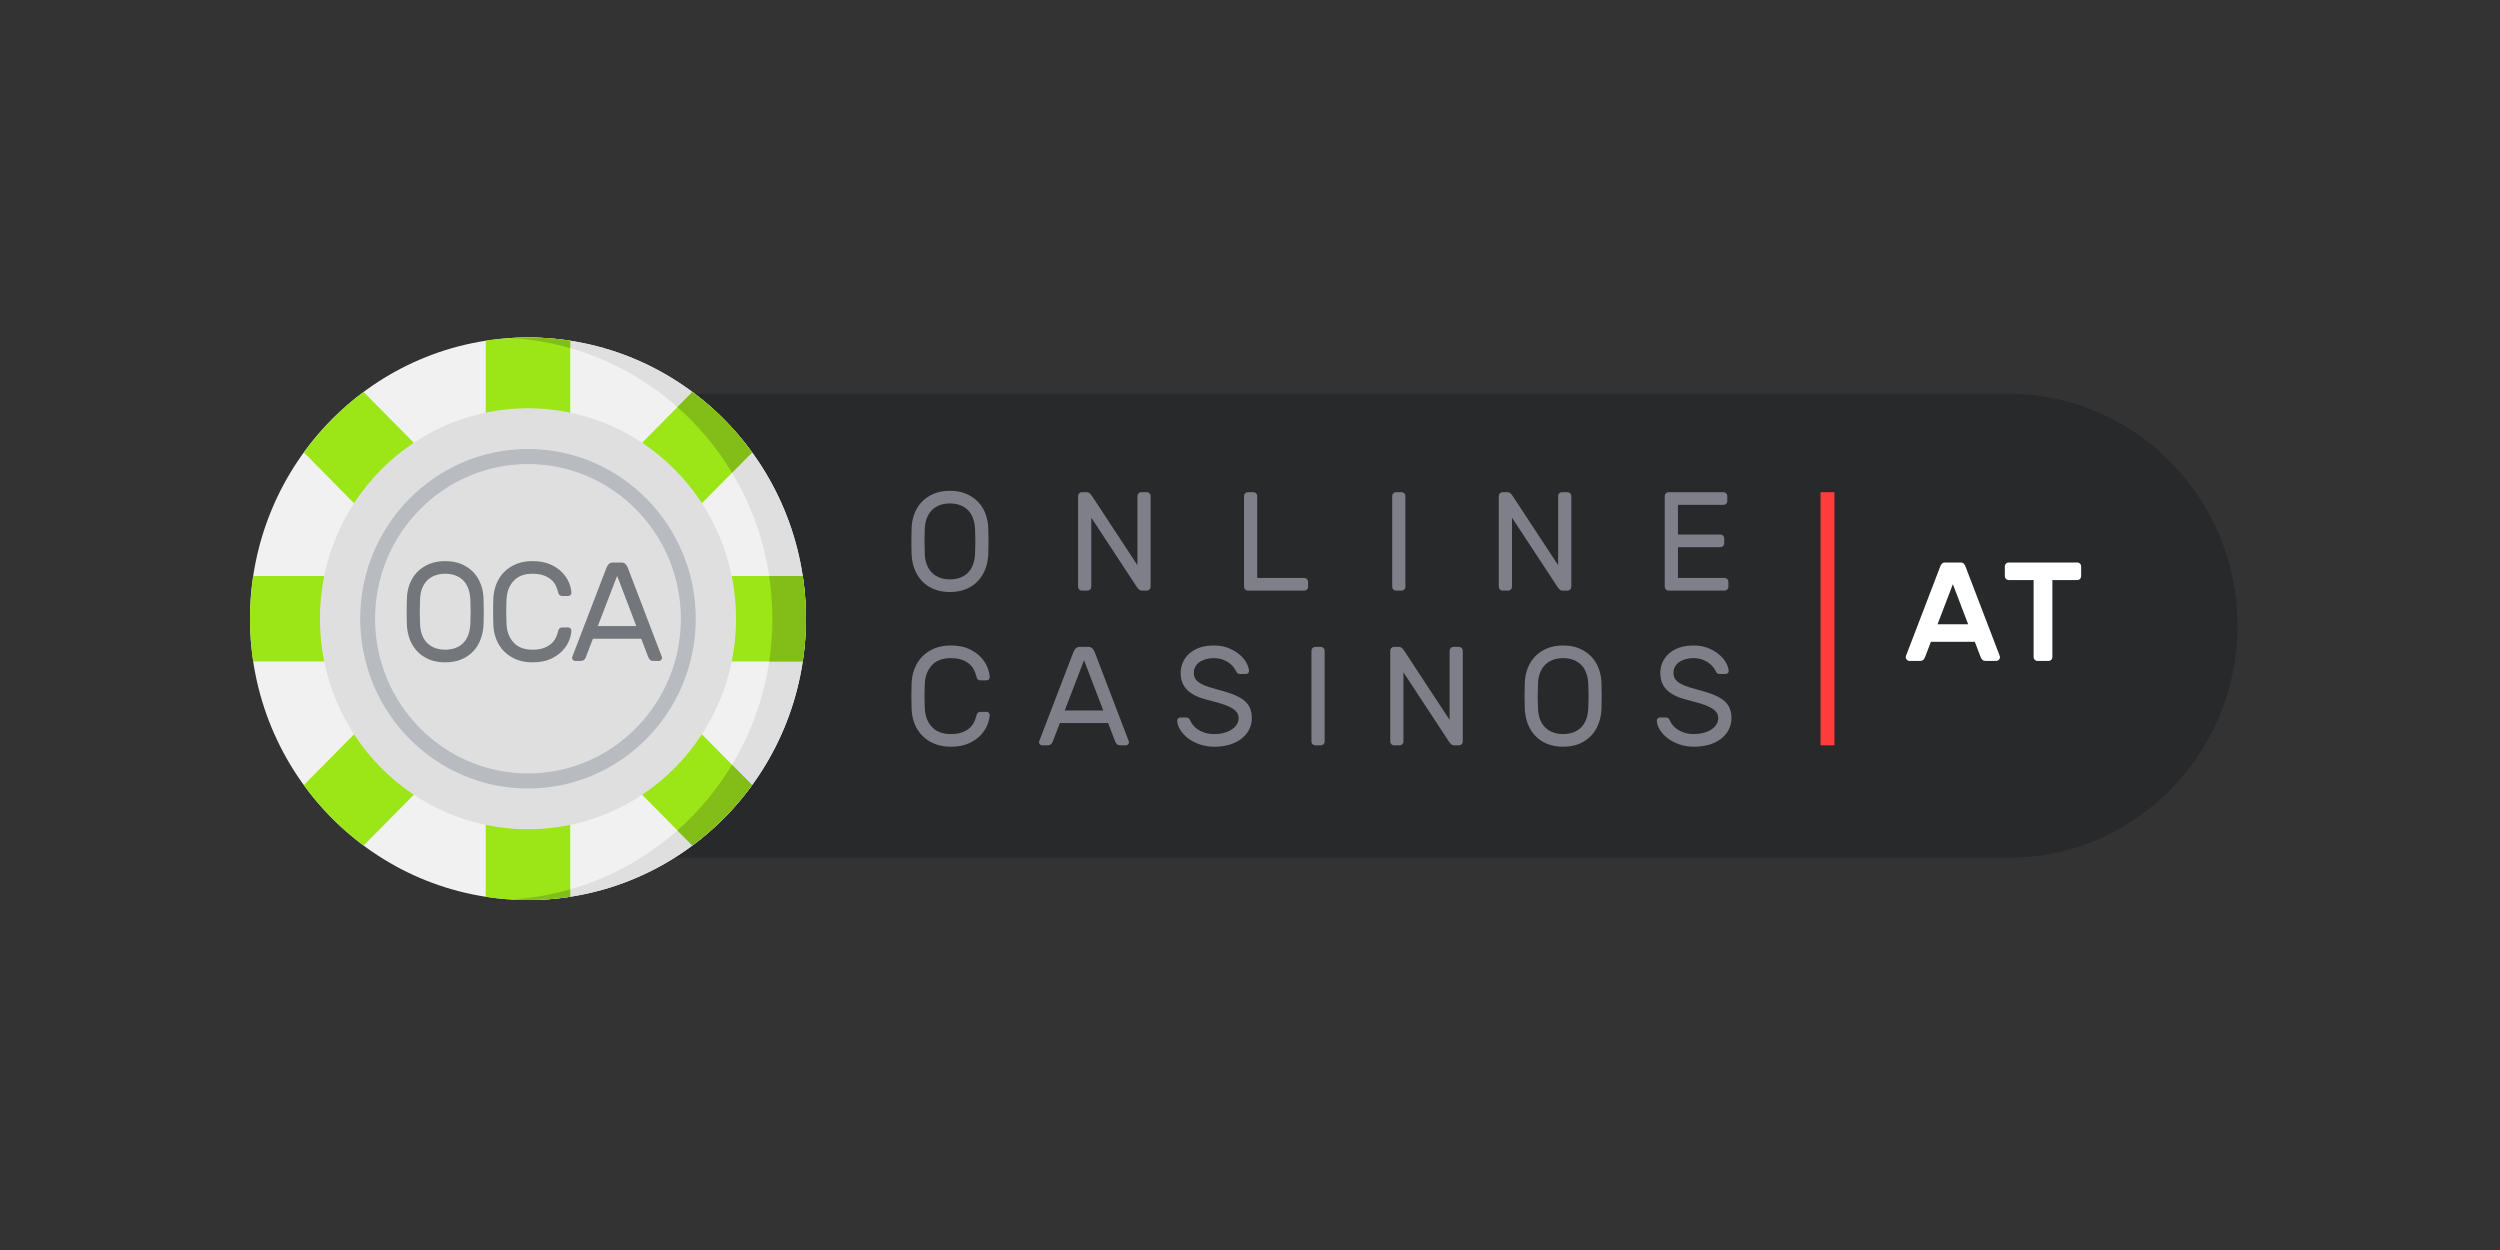 <?xml version="1.0" encoding="UTF-8"?> <svg xmlns="http://www.w3.org/2000/svg" width="200" height="100" viewBox="0 0 200 100" fill="none"><rect x="0" y="0" width="200" height="100" fill="#333333" stroke="none"/><g clip-path="url(#clip0_3296_2008)"><path d="M160.654 31.5H43.906C33.773 31.5 25.559 39.811 25.559 50.062C25.559 60.314 33.773 68.625 43.906 68.625H160.654C170.786 68.625 179 60.314 179 50.062C179 39.811 170.786 31.5 160.654 31.5Z" fill="#28292B"></path><path d="M146.755 39.375H145.643V59.625H146.755V39.375Z" fill="#FF3C3C"></path><path d="M153.56 52.875C153.708 52.875 153.812 52.843 153.871 52.779C153.931 52.716 153.971 52.654 153.994 52.594L154.472 51.345H157.985L158.463 52.594C158.486 52.654 158.526 52.716 158.586 52.779C158.645 52.843 158.749 52.875 158.897 52.875H159.698C159.779 52.875 159.85 52.845 159.909 52.785C159.968 52.725 159.998 52.654 159.998 52.571C159.998 52.541 159.994 52.515 159.987 52.492L157.263 45.383C157.218 45.255 157.166 45.159 157.107 45.096C157.048 45.032 156.959 45 156.84 45H155.617C155.498 45 155.409 45.032 155.35 45.096C155.291 45.159 155.239 45.255 155.194 45.383L152.47 52.492C152.463 52.515 152.459 52.541 152.459 52.571C152.459 52.654 152.489 52.725 152.548 52.785C152.607 52.845 152.678 52.875 152.759 52.875H153.56ZM157.452 49.939H155.005L156.229 46.733L157.452 49.939ZM163.889 52.875C163.971 52.875 164.041 52.845 164.101 52.785C164.16 52.725 164.19 52.654 164.19 52.571V46.406H166.191C166.273 46.406 166.343 46.376 166.402 46.316C166.462 46.256 166.491 46.185 166.491 46.102V45.304C166.491 45.221 166.462 45.15 166.402 45.09C166.343 45.03 166.273 45 166.191 45H160.687C160.606 45 160.535 45.03 160.476 45.09C160.417 45.15 160.387 45.221 160.387 45.304V46.102C160.387 46.185 160.417 46.256 160.476 46.316C160.535 46.376 160.606 46.406 160.687 46.406H162.689V52.571C162.689 52.654 162.718 52.725 162.778 52.785C162.837 52.845 162.907 52.875 162.989 52.875H163.889Z" fill="white"></path><path d="M76.061 59.737C76.617 59.737 77.09 59.651 77.479 59.479C77.868 59.306 78.187 59.091 78.435 58.832C78.684 58.573 78.867 58.297 78.986 58.005C79.104 57.712 79.167 57.443 79.175 57.195C79.175 57.127 79.151 57.069 79.102 57.021C79.054 56.972 78.997 56.947 78.93 56.947H78.419C78.359 56.947 78.3 56.968 78.241 57.009C78.181 57.051 78.144 57.112 78.129 57.195C78.085 57.383 78.02 57.568 77.935 57.752C77.85 57.936 77.727 58.099 77.568 58.241C77.409 58.384 77.207 58.5 76.962 58.59C76.717 58.68 76.417 58.725 76.061 58.725C75.402 58.725 74.896 58.532 74.544 58.146C74.192 57.759 74.004 57.255 73.982 56.633C73.967 56.295 73.96 55.98 73.96 55.688C73.96 55.395 73.967 55.08 73.982 54.742C74.004 54.12 74.192 53.616 74.544 53.229C74.896 52.843 75.402 52.65 76.061 52.65C76.417 52.65 76.717 52.695 76.962 52.785C77.207 52.875 77.409 52.991 77.568 53.134C77.727 53.276 77.85 53.439 77.935 53.623C78.02 53.807 78.085 53.992 78.129 54.18C78.144 54.263 78.181 54.324 78.241 54.366C78.3 54.407 78.359 54.428 78.419 54.428H78.93C78.997 54.428 79.054 54.403 79.102 54.354C79.151 54.306 79.175 54.248 79.175 54.18C79.167 53.932 79.104 53.663 78.986 53.37C78.867 53.078 78.684 52.802 78.435 52.543C78.187 52.284 77.868 52.069 77.479 51.896C77.09 51.724 76.617 51.638 76.061 51.638C75.58 51.638 75.15 51.714 74.772 51.868C74.394 52.022 74.069 52.234 73.799 52.504C73.528 52.774 73.319 53.096 73.171 53.471C73.022 53.846 72.941 54.251 72.926 54.686C72.904 55.354 72.904 56.021 72.926 56.689C72.941 57.131 73.022 57.538 73.171 57.909C73.319 58.281 73.528 58.601 73.799 58.871C74.069 59.141 74.394 59.353 74.772 59.507C75.15 59.661 75.58 59.737 76.061 59.737ZM83.778 59.625C83.926 59.625 84.03 59.593 84.089 59.529C84.148 59.466 84.189 59.404 84.212 59.344L84.79 57.847H88.648L89.226 59.344C89.248 59.404 89.289 59.466 89.348 59.529C89.408 59.593 89.511 59.625 89.66 59.625H90.071C90.138 59.625 90.195 59.601 90.243 59.552C90.292 59.503 90.316 59.445 90.316 59.377C90.316 59.34 90.301 59.288 90.271 59.22L87.558 52.121C87.521 52.039 87.466 51.956 87.391 51.874C87.317 51.791 87.206 51.75 87.058 51.75H86.391C86.243 51.75 86.131 51.791 86.057 51.874C85.983 51.956 85.927 52.039 85.891 52.121L83.166 59.22C83.137 59.288 83.122 59.34 83.122 59.377C83.122 59.445 83.146 59.503 83.194 59.552C83.242 59.601 83.3 59.625 83.367 59.625H83.778ZM88.259 56.835H85.179L86.724 52.819L88.259 56.835ZM97.154 59.737C97.606 59.737 98.016 59.681 98.382 59.569C98.749 59.456 99.063 59.299 99.322 59.096C99.582 58.894 99.784 58.652 99.928 58.371C100.073 58.089 100.145 57.78 100.145 57.443C100.145 57.165 100.102 56.916 100.017 56.694C99.932 56.473 99.796 56.278 99.611 56.109C99.426 55.941 99.187 55.789 98.894 55.654C98.601 55.519 98.243 55.395 97.821 55.282C97.406 55.17 97.054 55.069 96.765 54.979C96.476 54.889 96.237 54.789 96.048 54.681C95.859 54.572 95.721 54.45 95.636 54.315C95.551 54.18 95.508 54.015 95.508 53.82C95.508 53.625 95.553 53.454 95.642 53.308C95.731 53.162 95.849 53.04 95.998 52.943C96.146 52.845 96.314 52.772 96.503 52.723C96.692 52.674 96.891 52.65 97.098 52.65C97.373 52.65 97.614 52.689 97.821 52.768C98.029 52.847 98.205 52.941 98.349 53.049C98.494 53.158 98.609 53.271 98.694 53.387C98.779 53.503 98.84 53.599 98.877 53.674C98.929 53.779 98.979 53.846 99.027 53.876C99.076 53.906 99.141 53.921 99.222 53.921H99.678C99.745 53.921 99.804 53.897 99.856 53.848C99.908 53.799 99.93 53.741 99.922 53.674C99.915 53.486 99.848 53.274 99.722 53.038C99.596 52.802 99.413 52.581 99.172 52.374C98.931 52.168 98.638 51.994 98.294 51.851C97.949 51.709 97.55 51.638 97.098 51.638C96.653 51.638 96.266 51.699 95.936 51.823C95.606 51.947 95.332 52.11 95.114 52.312C94.895 52.515 94.73 52.748 94.619 53.01C94.508 53.273 94.452 53.542 94.452 53.82C94.452 54.075 94.487 54.311 94.558 54.529C94.628 54.746 94.745 54.945 94.908 55.125C95.071 55.305 95.282 55.464 95.542 55.603C95.801 55.742 96.116 55.86 96.487 55.958C96.894 56.062 97.26 56.162 97.582 56.256C97.904 56.349 98.177 56.453 98.399 56.565C98.622 56.678 98.792 56.803 98.911 56.942C99.029 57.081 99.089 57.248 99.089 57.443C99.089 57.638 99.037 57.814 98.933 57.971C98.829 58.129 98.688 58.264 98.51 58.376C98.332 58.489 98.127 58.575 97.893 58.635C97.66 58.695 97.413 58.725 97.154 58.725C96.85 58.725 96.587 58.688 96.365 58.612C96.142 58.538 95.953 58.446 95.797 58.337C95.642 58.228 95.518 58.112 95.425 57.988C95.332 57.864 95.264 57.75 95.219 57.645C95.175 57.54 95.125 57.472 95.069 57.443C95.013 57.413 94.949 57.398 94.874 57.398H94.419C94.352 57.398 94.294 57.422 94.246 57.471C94.198 57.519 94.174 57.578 94.174 57.645C94.181 57.885 94.261 58.129 94.413 58.376C94.565 58.624 94.771 58.849 95.03 59.051C95.29 59.254 95.601 59.419 95.964 59.546C96.327 59.674 96.724 59.737 97.154 59.737ZM105.671 59.625C105.753 59.625 105.823 59.595 105.882 59.535C105.942 59.475 105.971 59.404 105.971 59.321V52.054C105.971 51.971 105.942 51.9 105.882 51.84C105.823 51.78 105.753 51.75 105.671 51.75H105.215C105.134 51.75 105.063 51.78 105.004 51.84C104.945 51.9 104.915 51.971 104.915 52.054V59.321C104.915 59.404 104.945 59.475 105.004 59.535C105.063 59.595 105.134 59.625 105.215 59.625H105.671ZM111.975 59.625C112.057 59.625 112.127 59.595 112.187 59.535C112.246 59.475 112.276 59.404 112.276 59.321V53.786L115.889 59.288C115.941 59.37 116.002 59.447 116.073 59.518C116.143 59.589 116.23 59.625 116.334 59.625H116.723C116.805 59.625 116.875 59.595 116.934 59.535C116.994 59.475 117.023 59.404 117.023 59.321V52.054C117.023 51.971 116.994 51.9 116.934 51.84C116.875 51.78 116.805 51.75 116.723 51.75H116.267C116.186 51.75 116.115 51.78 116.056 51.84C115.997 51.9 115.967 51.971 115.967 52.054V57.589L112.353 52.087C112.302 52.005 112.24 51.928 112.17 51.857C112.1 51.786 112.012 51.75 111.909 51.75H111.519C111.438 51.75 111.368 51.78 111.308 51.84C111.249 51.9 111.219 51.971 111.219 52.054V59.321C111.219 59.404 111.249 59.475 111.308 59.535C111.368 59.595 111.438 59.625 111.519 59.625H111.975ZM125.051 59.737C125.54 59.737 125.972 59.659 126.347 59.501C126.721 59.344 127.038 59.126 127.297 58.849C127.557 58.571 127.755 58.247 127.892 57.876C128.029 57.504 128.105 57.109 128.12 56.689C128.142 56.021 128.142 55.354 128.12 54.686C128.113 54.266 128.04 53.871 127.903 53.499C127.766 53.128 127.568 52.806 127.308 52.532C127.049 52.258 126.73 52.041 126.352 51.879C125.974 51.718 125.54 51.638 125.051 51.638C124.562 51.638 124.128 51.718 123.75 51.879C123.372 52.041 123.053 52.258 122.794 52.532C122.535 52.806 122.336 53.128 122.199 53.499C122.062 53.871 121.99 54.266 121.982 54.686C121.96 55.354 121.96 56.021 121.982 56.689C121.997 57.109 122.073 57.504 122.21 57.876C122.347 58.247 122.546 58.571 122.805 58.849C123.065 59.126 123.381 59.344 123.756 59.501C124.13 59.659 124.562 59.737 125.051 59.737ZM125.051 58.725C124.762 58.725 124.497 58.682 124.256 58.596C124.015 58.509 123.806 58.38 123.628 58.208C123.45 58.035 123.309 57.818 123.205 57.555C123.102 57.292 123.046 56.985 123.039 56.633C123.024 56.295 123.016 55.98 123.016 55.688C123.016 55.395 123.024 55.08 123.039 54.742C123.046 54.39 123.102 54.083 123.205 53.82C123.309 53.557 123.45 53.34 123.628 53.167C123.806 52.995 124.015 52.866 124.256 52.779C124.497 52.693 124.762 52.65 125.051 52.65C125.34 52.65 125.605 52.693 125.846 52.779C126.087 52.866 126.296 52.995 126.474 53.167C126.652 53.34 126.791 53.557 126.891 53.82C126.991 54.083 127.049 54.39 127.064 54.742C127.079 55.08 127.086 55.395 127.086 55.688C127.086 55.98 127.079 56.295 127.064 56.633C127.049 56.985 126.991 57.292 126.891 57.555C126.791 57.818 126.652 58.035 126.474 58.208C126.296 58.38 126.087 58.509 125.846 58.596C125.605 58.682 125.34 58.725 125.051 58.725ZM135.525 59.737C135.977 59.737 136.387 59.681 136.754 59.569C137.121 59.456 137.434 59.299 137.693 59.096C137.953 58.894 138.155 58.652 138.299 58.371C138.444 58.089 138.516 57.78 138.516 57.443C138.516 57.165 138.474 56.916 138.388 56.694C138.303 56.473 138.168 56.278 137.982 56.109C137.797 55.941 137.558 55.789 137.265 55.654C136.972 55.519 136.615 55.395 136.192 55.282C135.777 55.17 135.425 55.069 135.136 54.979C134.847 54.889 134.608 54.789 134.419 54.681C134.23 54.572 134.093 54.45 134.007 54.315C133.922 54.18 133.88 54.015 133.88 53.82C133.88 53.625 133.924 53.454 134.013 53.308C134.102 53.162 134.221 53.04 134.369 52.943C134.517 52.845 134.686 52.772 134.875 52.723C135.064 52.674 135.262 52.65 135.47 52.65C135.744 52.65 135.985 52.689 136.192 52.768C136.4 52.847 136.576 52.941 136.72 53.049C136.865 53.158 136.98 53.271 137.065 53.387C137.15 53.503 137.212 53.599 137.249 53.674C137.3 53.779 137.351 53.846 137.399 53.876C137.447 53.906 137.512 53.921 137.593 53.921H138.049C138.116 53.921 138.175 53.897 138.227 53.848C138.279 53.799 138.301 53.741 138.294 53.674C138.286 53.486 138.22 53.274 138.094 53.038C137.968 52.802 137.784 52.581 137.543 52.374C137.302 52.168 137.01 51.994 136.665 51.851C136.32 51.709 135.922 51.638 135.47 51.638C135.025 51.638 134.637 51.699 134.308 51.823C133.978 51.947 133.704 52.11 133.485 52.312C133.266 52.515 133.101 52.748 132.99 53.01C132.879 53.273 132.823 53.542 132.823 53.82C132.823 54.075 132.858 54.311 132.929 54.529C132.999 54.746 133.116 54.945 133.279 55.125C133.442 55.305 133.653 55.464 133.913 55.603C134.172 55.742 134.487 55.86 134.858 55.958C135.266 56.062 135.631 56.162 135.953 56.256C136.276 56.349 136.548 56.453 136.77 56.565C136.993 56.678 137.163 56.803 137.282 56.942C137.401 57.081 137.46 57.248 137.46 57.443C137.46 57.638 137.408 57.814 137.304 57.971C137.2 58.129 137.06 58.264 136.882 58.376C136.704 58.489 136.498 58.575 136.265 58.635C136.031 58.695 135.785 58.725 135.525 58.725C135.221 58.725 134.958 58.688 134.736 58.612C134.513 58.538 134.324 58.446 134.169 58.337C134.013 58.228 133.889 58.112 133.796 57.988C133.704 57.864 133.635 57.75 133.59 57.645C133.546 57.54 133.496 57.472 133.44 57.443C133.385 57.413 133.32 57.398 133.246 57.398H132.79C132.723 57.398 132.666 57.422 132.618 57.471C132.569 57.519 132.545 57.578 132.545 57.645C132.553 57.885 132.632 58.129 132.784 58.376C132.936 58.624 133.142 58.849 133.401 59.051C133.661 59.254 133.972 59.419 134.335 59.546C134.699 59.674 135.095 59.737 135.525 59.737Z" fill="#7E7F88"></path><path d="M75.995 47.362C76.484 47.362 76.916 47.284 77.29 47.126C77.664 46.969 77.981 46.751 78.241 46.474C78.5 46.196 78.698 45.872 78.835 45.501C78.973 45.129 79.049 44.734 79.064 44.314C79.086 43.646 79.086 42.979 79.064 42.311C79.056 41.891 78.984 41.496 78.847 41.124C78.71 40.753 78.511 40.431 78.252 40.157C77.992 39.883 77.674 39.666 77.296 39.504C76.918 39.343 76.484 39.263 75.995 39.263C75.505 39.263 75.072 39.343 74.694 39.504C74.316 39.666 73.997 39.883 73.737 40.157C73.478 40.431 73.28 40.753 73.143 41.124C73.005 41.496 72.933 41.891 72.926 42.311C72.904 42.979 72.904 43.646 72.926 44.314C72.941 44.734 73.017 45.129 73.154 45.501C73.291 45.872 73.489 46.196 73.749 46.474C74.008 46.751 74.325 46.969 74.699 47.126C75.074 47.284 75.505 47.362 75.995 47.362ZM75.995 46.35C75.706 46.35 75.441 46.307 75.2 46.221C74.959 46.134 74.749 46.005 74.572 45.833C74.394 45.66 74.253 45.443 74.149 45.18C74.045 44.917 73.99 44.61 73.982 44.258C73.967 43.92 73.96 43.605 73.96 43.312C73.96 43.02 73.967 42.705 73.982 42.367C73.99 42.015 74.045 41.708 74.149 41.445C74.253 41.182 74.394 40.965 74.572 40.792C74.749 40.62 74.959 40.491 75.2 40.404C75.441 40.318 75.706 40.275 75.995 40.275C76.284 40.275 76.549 40.318 76.79 40.404C77.031 40.491 77.24 40.62 77.418 40.792C77.596 40.965 77.735 41.182 77.835 41.445C77.935 41.708 77.992 42.015 78.007 42.367C78.022 42.705 78.029 43.02 78.029 43.312C78.029 43.605 78.022 43.92 78.007 44.258C77.992 44.61 77.935 44.917 77.835 45.18C77.735 45.443 77.596 45.66 77.418 45.833C77.24 46.005 77.031 46.134 76.79 46.221C76.549 46.307 76.284 46.35 75.995 46.35ZM87.002 47.25C87.084 47.25 87.154 47.22 87.214 47.16C87.273 47.1 87.303 47.029 87.303 46.946V41.411L90.916 46.913C90.968 46.995 91.029 47.072 91.1 47.143C91.17 47.214 91.257 47.25 91.361 47.25H91.75C91.832 47.25 91.902 47.22 91.961 47.16C92.021 47.1 92.05 47.029 92.05 46.946V39.679C92.05 39.596 92.021 39.525 91.961 39.465C91.902 39.405 91.832 39.375 91.75 39.375H91.294C91.213 39.375 91.142 39.405 91.083 39.465C91.024 39.525 90.994 39.596 90.994 39.679V45.214L87.38 39.712C87.329 39.63 87.267 39.553 87.197 39.482C87.126 39.411 87.039 39.375 86.936 39.375H86.546C86.465 39.375 86.394 39.405 86.335 39.465C86.276 39.525 86.246 39.596 86.246 39.679V46.946C86.246 47.029 86.276 47.1 86.335 47.16C86.394 47.22 86.465 47.25 86.546 47.25H87.002ZM104.348 47.25C104.429 47.25 104.5 47.22 104.559 47.16C104.618 47.1 104.648 47.029 104.648 46.946V46.541C104.648 46.459 104.618 46.388 104.559 46.328C104.5 46.267 104.429 46.237 104.348 46.237H100.579V39.679C100.579 39.596 100.549 39.525 100.49 39.465C100.43 39.405 100.36 39.375 100.278 39.375H99.822C99.741 39.375 99.671 39.405 99.611 39.465C99.552 39.525 99.522 39.596 99.522 39.679V46.946C99.522 47.029 99.552 47.1 99.611 47.16C99.671 47.22 99.741 47.25 99.822 47.25H104.348ZM112.131 47.25C112.213 47.25 112.283 47.22 112.342 47.16C112.402 47.1 112.431 47.029 112.431 46.946V39.679C112.431 39.596 112.402 39.525 112.342 39.465C112.283 39.405 112.213 39.375 112.131 39.375H111.675C111.594 39.375 111.523 39.405 111.464 39.465C111.405 39.525 111.375 39.596 111.375 39.679V46.946C111.375 47.029 111.405 47.1 111.464 47.16C111.523 47.22 111.594 47.25 111.675 47.25H112.131ZM120.659 47.25C120.741 47.25 120.811 47.22 120.87 47.16C120.93 47.1 120.959 47.029 120.959 46.946V41.411L124.573 46.913C124.625 46.995 124.686 47.072 124.757 47.143C124.827 47.214 124.914 47.25 125.018 47.25H125.407C125.489 47.25 125.559 47.22 125.618 47.16C125.678 47.1 125.707 47.029 125.707 46.946V39.679C125.707 39.596 125.678 39.525 125.618 39.465C125.559 39.405 125.489 39.375 125.407 39.375H124.951C124.87 39.375 124.799 39.405 124.74 39.465C124.681 39.525 124.651 39.596 124.651 39.679V45.214L121.037 39.712C120.985 39.63 120.924 39.553 120.854 39.482C120.783 39.411 120.696 39.375 120.593 39.375H120.203C120.122 39.375 120.051 39.405 119.992 39.465C119.933 39.525 119.903 39.596 119.903 39.679V46.946C119.903 47.029 119.933 47.1 119.992 47.16C120.051 47.22 120.122 47.25 120.203 47.25H120.659ZM137.971 47.25C138.053 47.25 138.123 47.22 138.183 47.16C138.242 47.1 138.272 47.029 138.272 46.946V46.541C138.272 46.459 138.242 46.388 138.183 46.328C138.123 46.267 138.053 46.237 137.971 46.237H134.235V43.774H137.638C137.719 43.774 137.79 43.744 137.849 43.684C137.908 43.624 137.938 43.553 137.938 43.47V43.065C137.938 42.983 137.908 42.911 137.849 42.851C137.79 42.791 137.719 42.761 137.638 42.761H134.235V40.388H137.882C137.964 40.388 138.034 40.358 138.094 40.297C138.153 40.237 138.183 40.166 138.183 40.084V39.679C138.183 39.596 138.153 39.525 138.094 39.465C138.034 39.405 137.964 39.375 137.882 39.375H133.479C133.398 39.375 133.327 39.405 133.268 39.465C133.209 39.525 133.179 39.596 133.179 39.679V46.946C133.179 47.029 133.209 47.1 133.268 47.16C133.327 47.22 133.398 47.25 133.479 47.25H137.971Z" fill="#7E7F88"></path><path d="M42.238 72C54.519 72 64.475 61.926 64.475 49.5C64.475 37.074 54.519 27 42.238 27C29.956 27 20 37.074 20 49.5C20 61.926 29.956 72 42.238 72Z" fill="#F1F1F1"></path><path d="M42.238 27C41.787 27 41.34 27.015 40.895 27.042C52.552 27.744 61.791 37.53 61.791 49.5C61.791 61.47 52.552 71.256 40.895 71.958C41.34 71.985 41.787 72 42.238 72C54.519 72 64.476 61.926 64.476 49.5C64.476 37.074 54.519 27 42.238 27Z" fill="#DFDFDF"></path><path d="M60.169 36.193C58.828 34.346 57.215 32.714 55.39 31.357L45.617 41.245V27.258C44.515 27.088 43.387 27 42.238 27C41.089 27 39.96 27.088 38.858 27.258V41.245L29.086 31.357C27.26 32.714 25.647 34.346 24.306 36.193L34.079 46.081H20.255C20.087 47.196 20 48.337 20 49.5C20 50.663 20.087 51.804 20.255 52.919H34.079L24.306 62.807C25.647 64.654 27.26 66.286 29.086 67.643L38.858 57.755V71.742C39.96 71.912 41.089 72 42.238 72C43.387 72 44.515 71.912 45.617 71.742V57.755L55.39 67.643C57.215 66.286 58.828 64.654 60.169 62.807L50.397 52.919H64.22C64.388 51.804 64.475 50.663 64.475 49.5C64.475 48.337 64.388 47.196 64.22 46.081H50.397L60.169 36.193Z" fill="#9CE516"></path><path d="M40.895 27.042C42.523 27.14 44.103 27.416 45.617 27.849V27.258C44.515 27.088 43.387 27 42.238 27C41.787 27 41.34 27.015 40.895 27.042Z" fill="#83BD17"></path><path d="M40.895 71.958C41.34 71.985 41.787 72 42.238 72C43.387 72 44.515 71.912 45.617 71.742V71.151C44.103 71.585 42.523 71.86 40.895 71.958Z" fill="#83BD17"></path><path d="M55.39 31.357L54.194 32.566C55.901 34.078 57.377 35.849 58.562 37.819L60.169 36.193C58.828 34.346 57.215 32.714 55.39 31.357Z" fill="#83BD17"></path><path d="M64.22 46.081H61.535C61.703 47.196 61.791 48.337 61.791 49.5C61.791 50.663 61.703 51.804 61.535 52.919H64.22C64.388 51.804 64.476 50.663 64.476 49.5C64.476 48.337 64.388 47.196 64.22 46.081Z" fill="#83BD17"></path><path d="M60.169 62.807L58.562 61.181C57.377 63.151 55.901 64.922 54.194 66.434L55.39 67.643C57.215 66.286 58.828 64.654 60.169 62.807Z" fill="#83BD17"></path><path d="M42.238 66.341C51.43 66.341 58.883 58.801 58.883 49.5C58.883 40.199 51.43 32.659 42.238 32.659C33.045 32.659 25.593 40.199 25.593 49.5C25.593 58.801 33.045 66.341 42.238 66.341Z" fill="#DFDFDF"></path><path d="M42.238 35.919C34.836 35.919 28.815 42.011 28.815 49.5C28.815 56.989 34.836 63.081 42.238 63.081C49.639 63.081 55.661 56.989 55.661 49.5C55.661 42.011 49.639 35.919 42.238 35.919ZM42.238 61.875C35.494 61.875 30.007 56.324 30.007 49.5C30.007 42.676 35.494 37.125 42.238 37.125C48.982 37.125 54.468 42.676 54.468 49.5C54.468 56.324 48.982 61.875 42.238 61.875Z" fill="#B8BCC0"></path><path d="M35.617 52.987C36.106 52.987 36.538 52.909 36.912 52.751C37.286 52.594 37.603 52.376 37.862 52.099C38.122 51.821 38.32 51.497 38.457 51.126C38.594 50.754 38.67 50.359 38.685 49.939C38.708 49.271 38.708 48.604 38.685 47.936C38.678 47.516 38.606 47.121 38.468 46.749C38.331 46.378 38.133 46.056 37.874 45.782C37.614 45.508 37.295 45.291 36.917 45.129C36.539 44.968 36.106 44.888 35.617 44.888C35.127 44.888 34.694 44.968 34.316 45.129C33.938 45.291 33.619 45.508 33.359 45.782C33.1 46.056 32.902 46.378 32.764 46.749C32.627 47.121 32.555 47.516 32.548 47.936C32.525 48.604 32.525 49.271 32.548 49.939C32.562 50.359 32.639 50.754 32.776 51.126C32.913 51.497 33.111 51.821 33.37 52.099C33.63 52.376 33.947 52.594 34.321 52.751C34.696 52.909 35.127 52.987 35.617 52.987ZM35.617 51.975C35.327 51.975 35.062 51.932 34.822 51.846C34.581 51.759 34.371 51.63 34.193 51.458C34.015 51.285 33.874 51.068 33.771 50.805C33.667 50.542 33.611 50.235 33.604 49.883C33.589 49.545 33.582 49.23 33.582 48.938C33.582 48.645 33.589 48.33 33.604 47.992C33.611 47.64 33.667 47.333 33.771 47.07C33.874 46.807 34.015 46.59 34.193 46.417C34.371 46.245 34.581 46.116 34.822 46.029C35.062 45.943 35.327 45.9 35.617 45.9C35.906 45.9 36.171 45.943 36.411 46.029C36.652 46.116 36.862 46.245 37.04 46.417C37.218 46.59 37.357 46.807 37.457 47.07C37.557 47.333 37.614 47.64 37.629 47.992C37.644 48.33 37.651 48.645 37.651 48.938C37.651 49.23 37.644 49.545 37.629 49.883C37.614 50.235 37.557 50.542 37.457 50.805C37.357 51.068 37.218 51.285 37.04 51.458C36.862 51.63 36.652 51.759 36.411 51.846C36.171 51.932 35.906 51.975 35.617 51.975ZM42.599 52.987C43.155 52.987 43.628 52.901 44.017 52.729C44.406 52.556 44.725 52.341 44.973 52.082C45.221 51.823 45.405 51.547 45.523 51.255C45.642 50.962 45.705 50.693 45.712 50.445C45.712 50.377 45.688 50.319 45.64 50.271C45.592 50.222 45.535 50.197 45.468 50.197H44.956C44.897 50.197 44.838 50.218 44.779 50.259C44.719 50.301 44.682 50.362 44.667 50.445C44.623 50.633 44.558 50.818 44.473 51.002C44.387 51.186 44.265 51.349 44.106 51.491C43.946 51.634 43.744 51.75 43.5 51.84C43.255 51.93 42.955 51.975 42.599 51.975C41.939 51.975 41.434 51.782 41.081 51.396C40.729 51.009 40.542 50.505 40.52 49.883C40.505 49.545 40.498 49.23 40.498 48.938C40.498 48.645 40.505 48.33 40.52 47.992C40.542 47.37 40.729 46.866 41.081 46.479C41.434 46.093 41.939 45.9 42.599 45.9C42.955 45.9 43.255 45.945 43.5 46.035C43.744 46.125 43.946 46.241 44.106 46.384C44.265 46.526 44.387 46.689 44.473 46.873C44.558 47.057 44.623 47.242 44.667 47.43C44.682 47.513 44.719 47.574 44.779 47.616C44.838 47.657 44.897 47.678 44.956 47.678H45.468C45.535 47.678 45.592 47.653 45.64 47.604C45.688 47.556 45.712 47.498 45.712 47.43C45.705 47.182 45.642 46.913 45.523 46.62C45.405 46.328 45.221 46.052 44.973 45.793C44.725 45.534 44.406 45.319 44.017 45.146C43.628 44.974 43.155 44.888 42.599 44.888C42.117 44.888 41.687 44.964 41.309 45.118C40.931 45.272 40.607 45.484 40.337 45.754C40.066 46.024 39.856 46.346 39.708 46.721C39.56 47.096 39.478 47.501 39.464 47.936C39.441 48.604 39.441 49.271 39.464 49.939C39.478 50.381 39.56 50.788 39.708 51.159C39.856 51.531 40.066 51.851 40.337 52.121C40.607 52.391 40.931 52.603 41.309 52.757C41.687 52.911 42.117 52.987 42.599 52.987ZM46.424 52.875C46.572 52.875 46.676 52.843 46.735 52.779C46.795 52.716 46.835 52.654 46.858 52.594L47.436 51.097H51.294L51.872 52.594C51.895 52.654 51.935 52.716 51.995 52.779C52.054 52.843 52.158 52.875 52.306 52.875H52.717C52.784 52.875 52.842 52.851 52.89 52.802C52.938 52.753 52.962 52.695 52.962 52.627C52.962 52.59 52.947 52.538 52.917 52.47L50.205 45.371C50.167 45.289 50.112 45.206 50.038 45.124C49.964 45.041 49.852 45 49.704 45H49.037C48.889 45 48.778 45.041 48.703 45.124C48.629 45.206 48.574 45.289 48.537 45.371L45.812 52.47C45.783 52.538 45.768 52.59 45.768 52.627C45.768 52.695 45.792 52.753 45.84 52.802C45.889 52.851 45.946 52.875 46.013 52.875H46.424ZM50.905 50.085H47.825L49.371 46.069L50.905 50.085Z" fill="#73777B"></path></g><defs><clipPath id="clip0_3296_2008"><rect width="159" height="45" fill="white" transform="translate(20 27)"></rect></clipPath></defs></svg> 